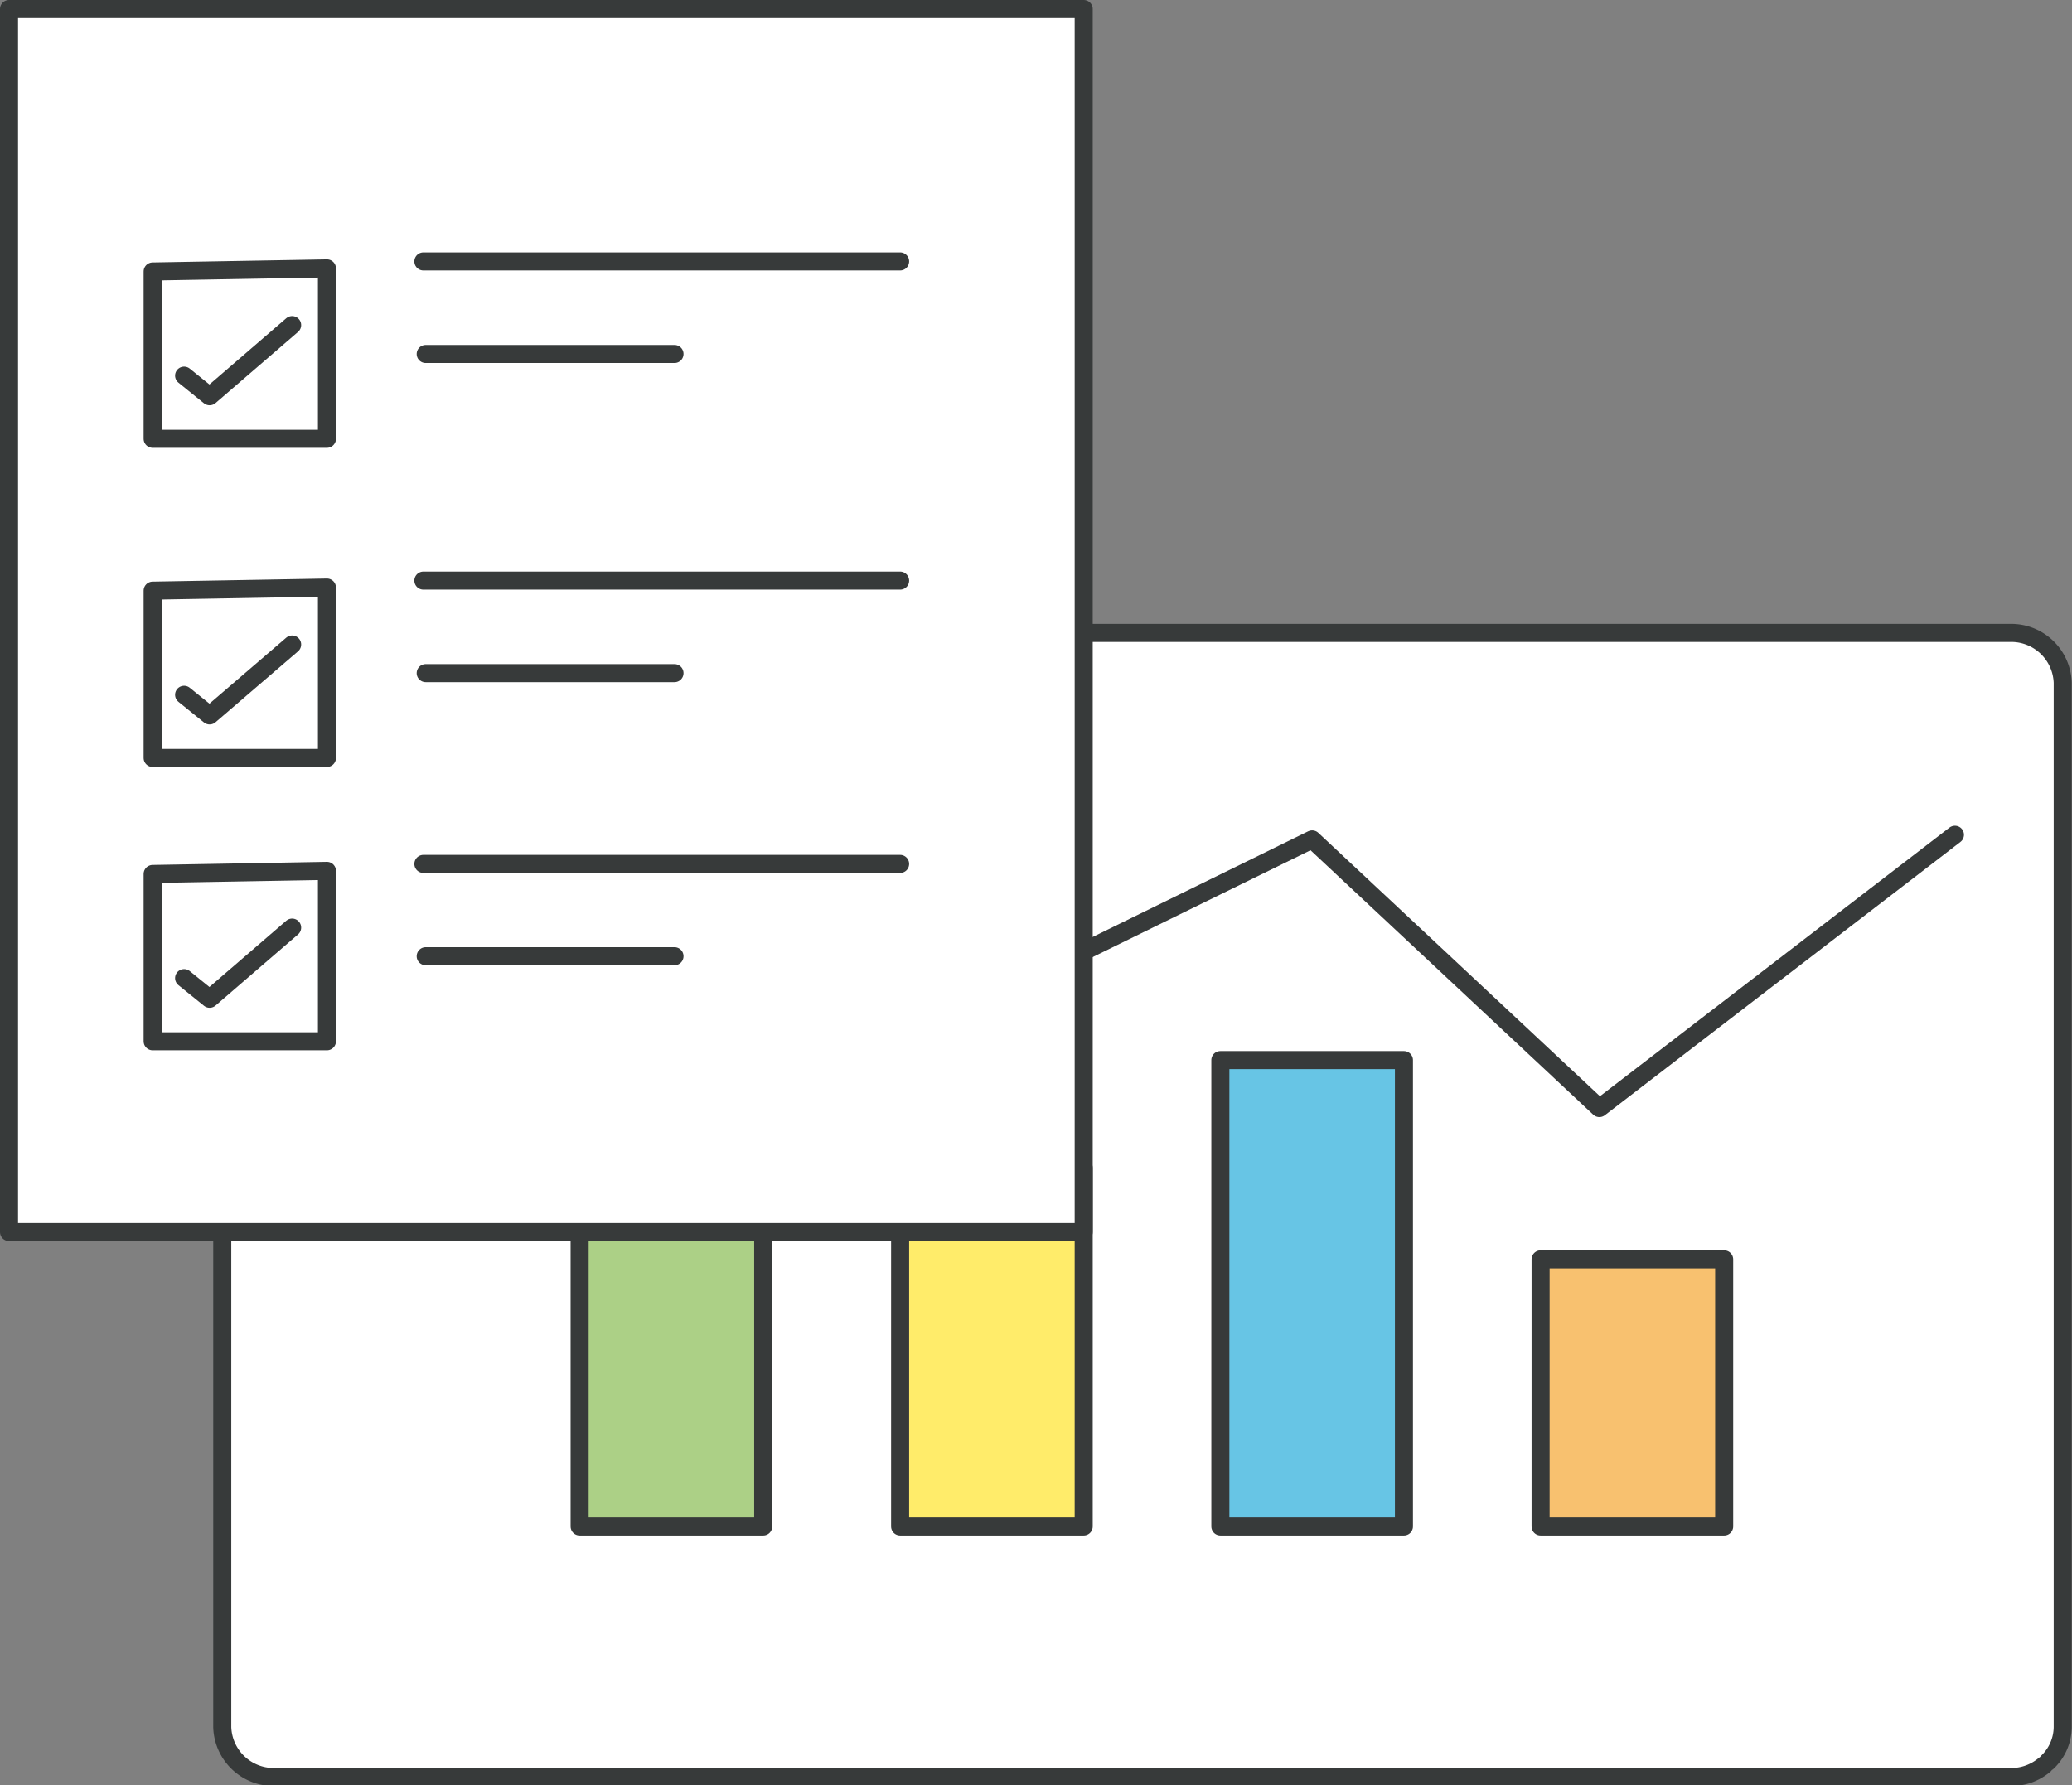 <?xml version="1.0" encoding="UTF-8"?> <svg xmlns="http://www.w3.org/2000/svg" viewBox="0 0 80.36 69.24"><rect x="0" y="0" width="80.36" height="69.24" fill="#808080" stroke="none"/><defs><style>.cls-1{fill:#fff;}.cls-2{fill:#acd086;}.cls-3{fill:#ffec6a;}.cls-4{fill:#67c5e5;}.cls-5{fill:#f8c16f;}.cls-6{fill:none;stroke:#373a3a;stroke-linecap:round;stroke-linejoin:round;stroke-width:0.7px;}</style></defs><g id="Layer_2" data-name="Layer 2"><g id="Layer_1-2" data-name="Layer 1"><path class="cls-1" d="M9.33,25a2,2,0,0,1,1.26-.45H78a2,2,0,0,1,2,1.93V67a1.9,1.9,0,0,1-.6,1.39l-.08.07a2,2,0,0,1-1.29.47H10.59a2,2,0,0,1-2-1.93V26.48A1.89,1.89,0,0,1,9.33,25ZM29.61,59.21V38.65H22.48V59.21Zm12.42,0V45.3H34.91V59.21Zm12.42,0V41.12H47.33V59.21Zm12.42,0V48.85H59.75V59.21Z"></path><rect class="cls-2" x="22.48" y="38.65" width="7.12" height="20.56"></rect><rect class="cls-3" x="34.91" y="45.3" width="7.12" height="13.91"></rect><rect class="cls-4" x="47.33" y="41.12" width="7.12" height="18.09"></rect><rect class="cls-5" x="59.75" y="48.85" width="7.12" height="10.36"></rect><path class="cls-6" d="M79.41,68.35A1.9,1.9,0,0,0,80,67V26.48a2,2,0,0,0-2-1.93H10.59A2,2,0,0,0,9.33,25a1.89,1.89,0,0,0-.71,1.48V67a2,2,0,0,0,2,1.93H78a2,2,0,0,0,1.29-.47"></path><rect class="cls-6" x="59.75" y="48.85" width="7.12" height="10.36"></rect><rect class="cls-6" x="47.33" y="41.12" width="7.12" height="18.09"></rect><rect class="cls-6" x="34.91" y="45.3" width="7.12" height="13.91"></rect><rect class="cls-6" x="22.48" y="38.65" width="7.12" height="20.56"></rect><polyline class="cls-6" points="26.05 31.32 38.47 38.65 50.89 32.56 62.03 42.98 75.82 32.38"></polyline><rect class="cls-1" x="0.35" y="0.35" width="41.68" height="47.44"></rect><rect class="cls-6" x="0.35" y="0.35" width="41.68" height="47.44"></rect><polyline class="cls-6" points="5.92 10.53 5.92 17.02 12.68 17.02 12.68 10.41 5.92 10.53"></polyline><polyline class="cls-6" points="11.33 12.61 8.13 15.37 7.14 14.57"></polyline><line class="cls-6" x1="34.91" y1="10.14" x2="16.42" y2="10.14"></line><line class="cls-6" x1="26.16" y1="13.73" x2="16.51" y2="13.73"></line><polyline class="cls-6" points="5.92 22.91 5.92 29.4 12.68 29.4 12.68 22.79 5.92 22.91"></polyline><polyline class="cls-6" points="11.33 25 8.13 27.75 7.14 26.95"></polyline><line class="cls-6" x1="34.91" y1="22.52" x2="16.42" y2="22.52"></line><line class="cls-6" x1="26.16" y1="26.11" x2="16.51" y2="26.11"></line><polyline class="cls-6" points="5.92 33.9 5.92 40.39 12.68 40.39 12.68 33.78 5.92 33.9"></polyline><polyline class="cls-6" points="11.33 35.98 8.13 38.74 7.14 37.94"></polyline><line class="cls-6" x1="34.91" y1="33.51" x2="16.42" y2="33.51"></line><line class="cls-6" x1="26.16" y1="37.09" x2="16.51" y2="37.09"></line></g></g></svg> 